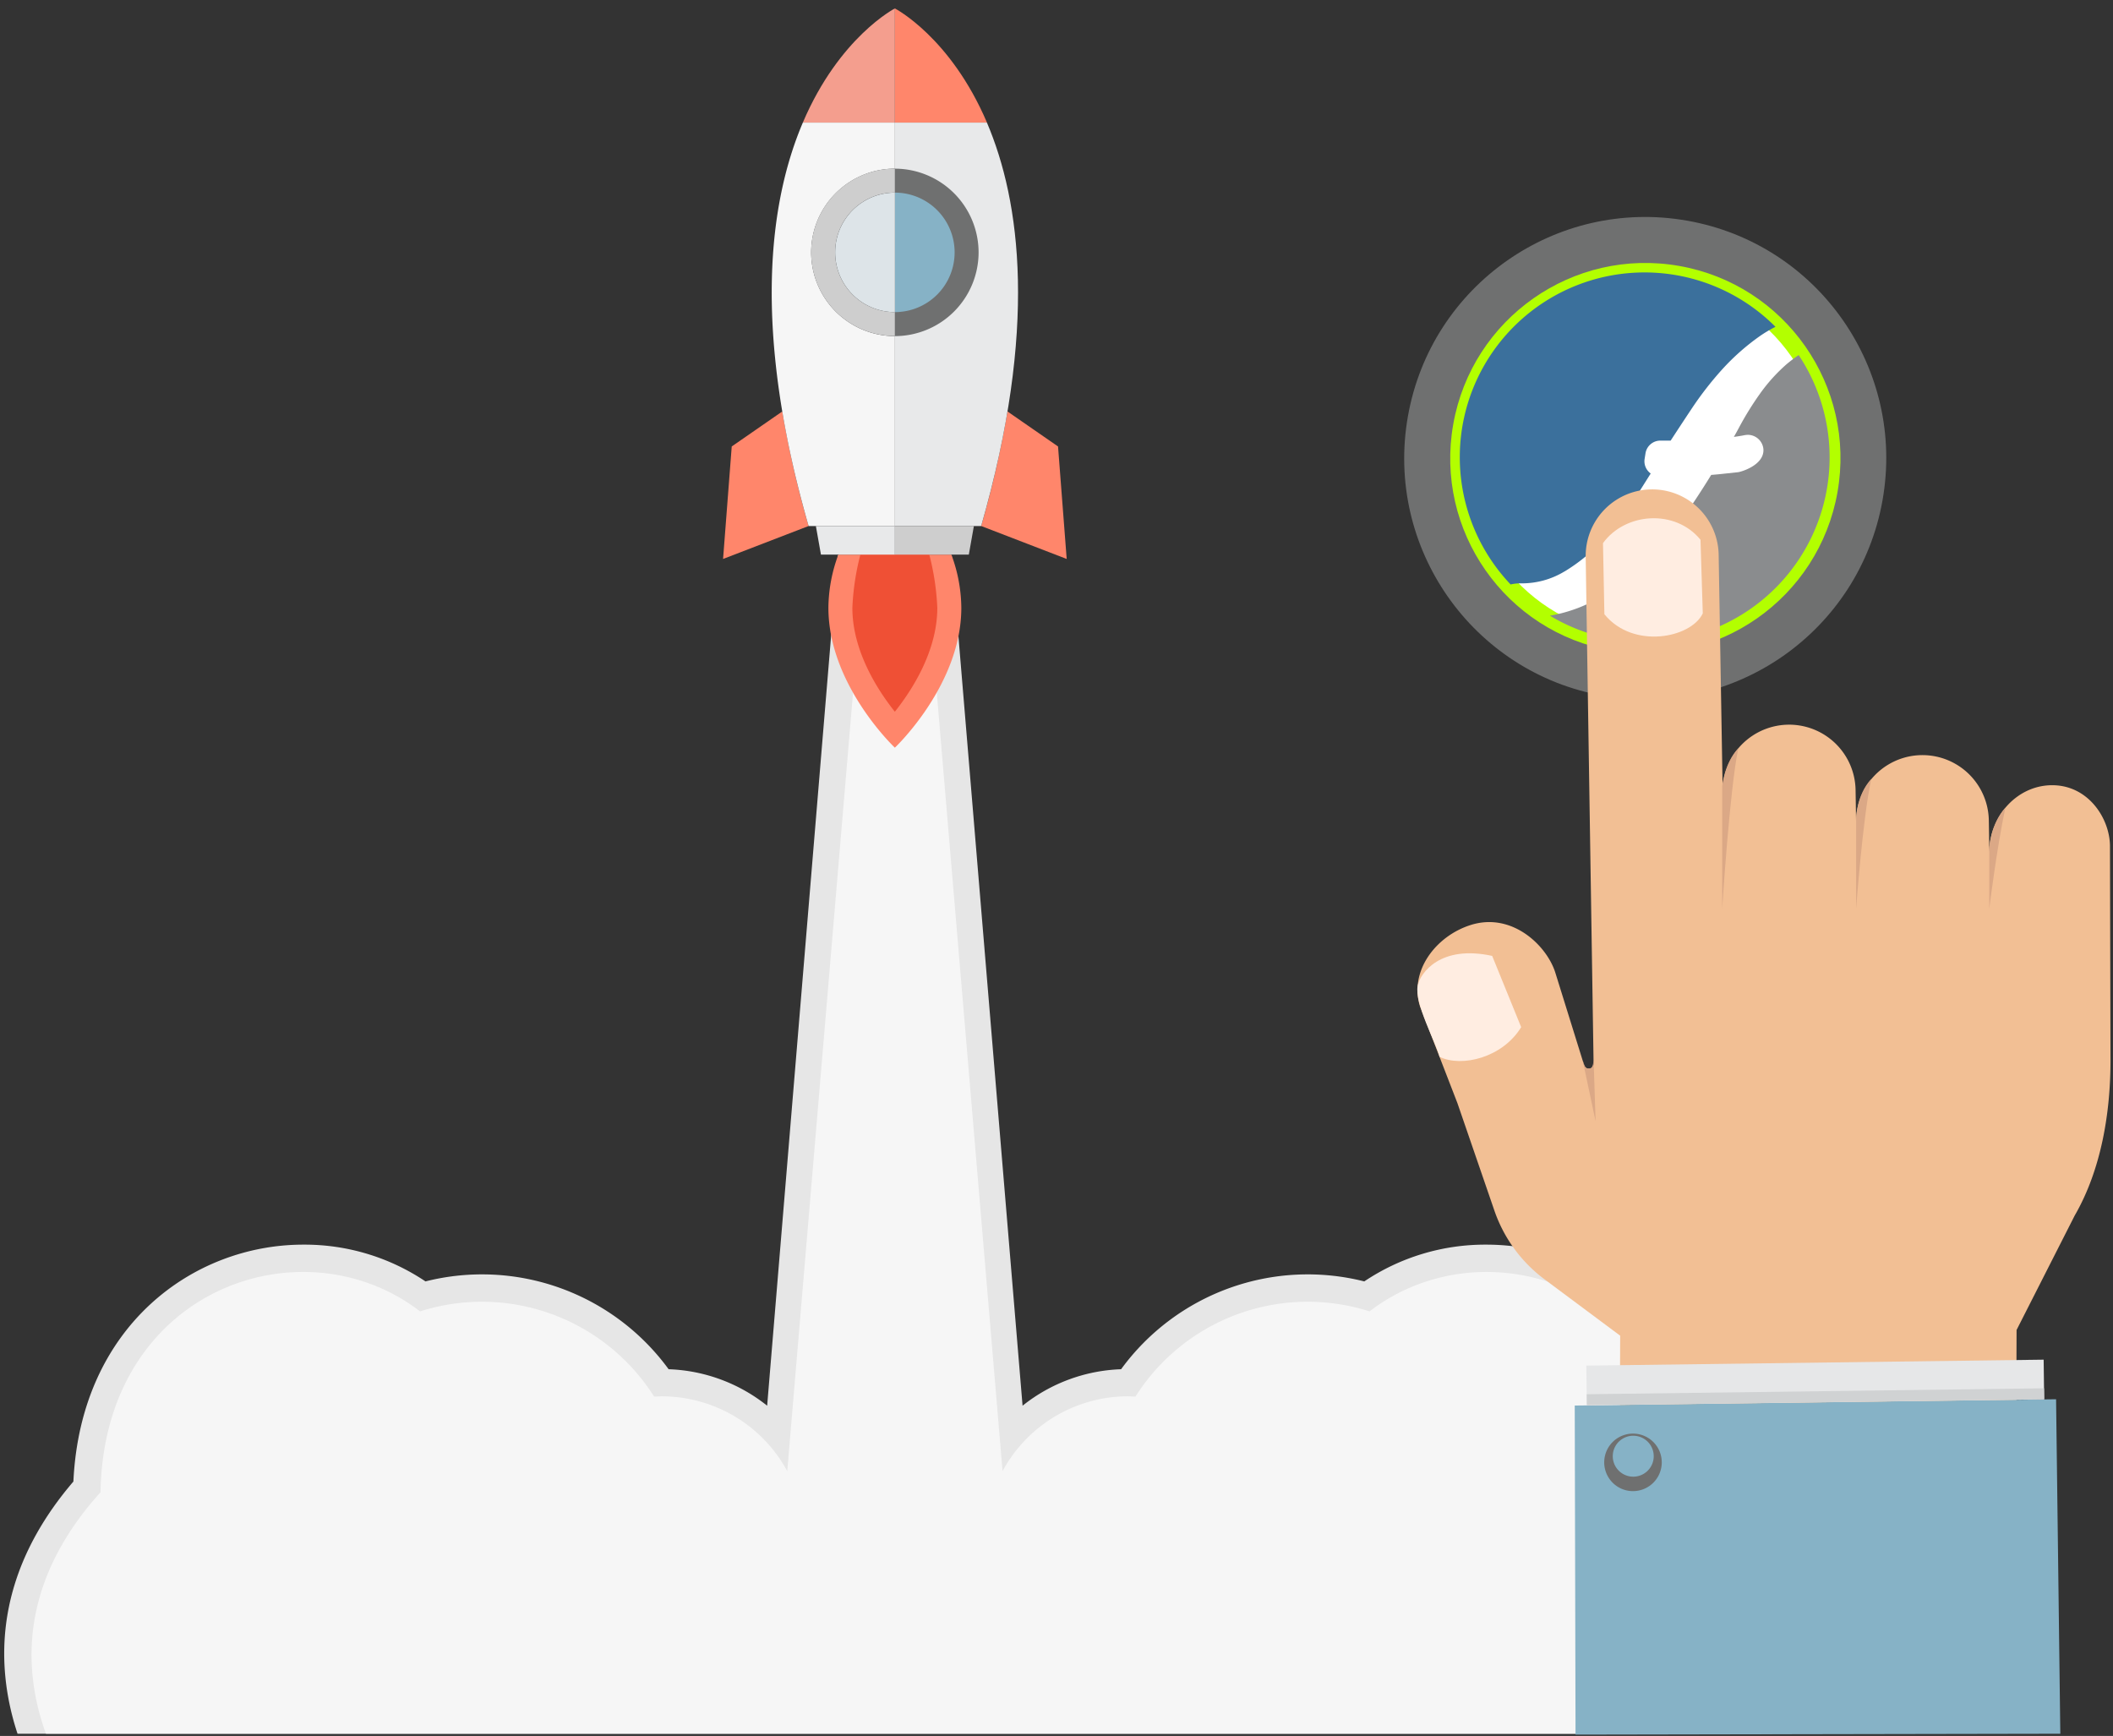 <?xml version="1.0" encoding="UTF-8"?> <svg xmlns="http://www.w3.org/2000/svg" xmlns:xlink="http://www.w3.org/1999/xlink" width="454" height="373" viewBox="0 0 454 373"><rect x="0" y="0" width="454" height="373" fill="#333333" stroke="none"/><defs><clipPath id="clip-path"><rect id="Rettangolo_4730" data-name="Rettangolo 4730" width="454" height="373" transform="translate(1150 2193)" fill="none" stroke="#707070" stroke-width="1"></rect></clipPath><clipPath id="clip-path-2"><rect id="Rettangolo_4727" data-name="Rettangolo 4727" width="686.87" height="487.52" fill="none"></rect></clipPath></defs><g id="Gruppo_di_maschere_58" data-name="Gruppo di maschere 58" transform="translate(-1150 -2193)" clip-path="url(#clip-path)"><g id="prova-gratis-Fluentis-ERP-1" transform="translate(960 2078)"><g id="Raggruppa_2768" data-name="Raggruppa 2768"><ellipse id="Ellisse_88" data-name="Ellisse 88" cx="51.83" cy="51.78" rx="51.83" ry="51.78" transform="translate(483.472 255.465) rotate(-79.96)" fill="#6f7070"></ellipse><ellipse id="Ellisse_89" data-name="Ellisse 89" cx="50.6" cy="50.55" rx="50.6" ry="50.55" transform="translate(484.977 254.536) rotate(-80)" fill="#6f7070"></ellipse><ellipse id="Ellisse_90" data-name="Ellisse 90" cx="43.19" cy="43.15" rx="43.19" ry="43.15" transform="translate(493.527 248.482) rotate(-79.96)" fill="#6f7070"></ellipse><ellipse id="Ellisse_91" data-name="Ellisse 91" cx="41.96" cy="41.92" rx="41.96" ry="41.92" transform="translate(494.947 247.501) rotate(-79.99)" fill="#b3ff00"></ellipse><ellipse id="Ellisse_92" data-name="Ellisse 92" cx="38.26" cy="38.22" rx="38.26" ry="38.22" transform="translate(499.235 244.5) rotate(-79.97)" fill="#fff"></ellipse></g><g id="Raggruppa_2769" data-name="Raggruppa 2769"><path id="Tracciato_9816" data-name="Tracciato 9816" d="M526.14,237.8a37.689,37.689,0,0,0,8.34-6.85,65.693,65.693,0,0,0,7-9.15l3.19-5.06a3.059,3.059,0,0,1-.56-.52,3.223,3.223,0,0,1-.75-2.6l.19-1.2a3.237,3.237,0,0,1,3.2-2.75h2.21q2.235-3.435,4.56-6.93a71.9,71.9,0,0,1,6.49-8.35,49.358,49.358,0,0,1,8.02-7.11,28.051,28.051,0,0,1,3.45-2.06,39.7,39.7,0,0,0-56.91,55.36,9.415,9.415,0,0,1,2.24-.24,17.6,17.6,0,0,0,9.31-2.54" fill="#3b709c"></path><path id="Tracciato_9817" data-name="Tracciato 9817" d="M576.46,191.3a31.943,31.943,0,0,0-2.61,1.97,36.6,36.6,0,0,0-5.72,6.35,66.538,66.538,0,0,0-4.5,7.28c-.36.67-.71,1.32-1.09,1.97.81-.1,1.56-.22,2.26-.36a4.776,4.776,0,0,1,.76-.08,3.374,3.374,0,0,1,3.33,3.12c.18,3.39-4.79,4.84-5.47,4.91l-2.81.3c-.95.11-1.84.19-2.66.26-.09,0-.19.02-.28.02-2,3.26-4.17,6.55-6.44,9.81a66.873,66.873,0,0,1-8.99,10.35,44,44,0,0,1-11.37,7.67,31.807,31.807,0,0,1-7.86,2.42,39.674,39.674,0,0,0,53.45-56" fill="#8a8c8e"></path></g><g id="Raggruppa_2779" data-name="Raggruppa 2779" clip-path="url(#clip-path-2)"><g id="Raggruppa_2778" data-name="Raggruppa 2778"><g id="Raggruppa_2770" data-name="Raggruppa 2770"><path id="Tracciato_9818" data-name="Tracciato 9818" d="M562.82,503.72H201.74c-8.34-12.49-21.33-40.77,4.03-70.39,1.57-33.43,25.76-50.9,49.39-50.9a46.567,46.567,0,0,1,26.26,7.9,49.624,49.624,0,0,1,52.24,18.87,35.857,35.857,0,0,1,21.17,7.84l15.18-182.7h24.47l15.23,182.7a35.857,35.857,0,0,1,21.17-7.84,49.64,49.64,0,0,1,52.25-18.87,46.567,46.567,0,0,1,26.26-7.9c23.57,0,47.77,17.47,49.33,50.9,25.37,29.62,12.43,57.9,4.09,70.39Z" fill="#e6e6e6"></path><path id="Tracciato_9819" data-name="Tracciato 9819" d="M555.65,503.72H208.86c-6.72-8.62-24.86-37.52,2.74-68.09.73-43.85,43.45-58.29,68.65-38.86a43.759,43.759,0,0,1,50.29,18.31c.56,0,1.12-.06,1.68-.06a30.7,30.7,0,0,1,26.93,16.07l16.13-190.88h14l16.13,190.88a30.658,30.658,0,0,1,26.94-16.07c.56,0,1.06.06,1.62.06a43.759,43.759,0,0,1,50.29-18.31c25.26-19.43,67.93-4.98,68.65,38.86,27.66,30.58,9.46,59.47,2.74,68.09Z" fill="#f6f6f6"></path></g><g id="Raggruppa_2777" data-name="Raggruppa 2777"><g id="Raggruppa_2771" data-name="Raggruppa 2771"><path id="Tracciato_9820" data-name="Tracciato 9820" d="M417.33,210.93l-10.86-7.52a220.5,220.5,0,0,1-5.66,24.61l18.38,7.08-1.86-24.17Z" fill="#ff866b"></path><path id="Tracciato_9821" data-name="Tracciato 9821" d="M347.22,210.93l10.86-7.52a220.5,220.5,0,0,0,5.66,24.61l-18.38,7.08,1.86-24.17Z" fill="#ff866b"></path></g><g id="Raggruppa_2772" data-name="Raggruppa 2772"><path id="Tracciato_9822" data-name="Tracciato 9822" d="M396.55,245.6c0,16.6-14.28,30.05-14.28,30.05s-14.28-13.45-14.28-30.05a33.3,33.3,0,0,1,2.14-11.43h24.28a33.255,33.255,0,0,1,2.14,11.43Z" fill="#ff866b"></path><path id="Tracciato_9823" data-name="Tracciato 9823" d="M382.27,267.92c3.75-4.71,9.12-13.08,9.12-22.32a54.515,54.515,0,0,0-1.72-11.43H374.86a54.515,54.515,0,0,0-1.72,11.43c0,9.24,5.38,17.61,9.12,22.32h0Z" fill="#ef5035"></path></g><g id="Raggruppa_2773" data-name="Raggruppa 2773"><path id="Tracciato_9824" data-name="Tracciato 9824" d="M402.06,141.34H382.28V116.82S394.22,122.95,402.06,141.34Z" fill="#ff866b"></path><path id="Tracciato_9825" data-name="Tracciato 9825" d="M382.28,116.81v24.52H362.5C370.34,122.93,382.28,116.81,382.28,116.81Z" fill="#f49e8e"></path></g><g id="Raggruppa_2774" data-name="Raggruppa 2774"><path id="Tracciato_9826" data-name="Tracciato 9826" d="M400.81,228.03H382.27V141.34h19.78C409.26,158.27,413.01,185.57,400.81,228.03Z" fill="#e8e9ea"></path><path id="Tracciato_9827" data-name="Tracciato 9827" d="M364.29,169.23a18.01,18.01,0,0,0,17.99,17.99v40.81H363.74c-12.2-42.46-8.45-69.76-1.24-86.69h19.78v9.9A18.01,18.01,0,0,0,364.29,169.23Z" fill="#f6f6f6"></path></g><g id="Raggruppa_2775" data-name="Raggruppa 2775"><path id="Tracciato_9828" data-name="Tracciato 9828" d="M400.26,169.23a18.01,18.01,0,0,1-17.99,17.99V151.24a18.01,18.01,0,0,1,17.99,17.99Z" fill="#6f7070"></path><path id="Tracciato_9829" data-name="Tracciato 9829" d="M395.11,169.23a12.825,12.825,0,0,1-12.83,12.83V156.39A12.833,12.833,0,0,1,395.11,169.23Z" fill="#86b2c6"></path><path id="Tracciato_9830" data-name="Tracciato 9830" d="M369.44,169.23a12.825,12.825,0,0,0,12.83,12.83v5.15a17.99,17.99,0,0,1,0-35.98v5.15a12.833,12.833,0,0,0-12.83,12.84Z" fill="#cecece"></path><path id="Tracciato_9831" data-name="Tracciato 9831" d="M382.28,156.39v25.67a12.835,12.835,0,0,1,0-25.67Z" fill="#dde4e8"></path></g><g id="Raggruppa_2776" data-name="Raggruppa 2776"><path id="Tracciato_9832" data-name="Tracciato 9832" d="M399.25,228.03l-1.09,6.14H382.28v-6.14Z" fill="#cecece"></path><path id="Tracciato_9833" data-name="Tracciato 9833" d="M382.28,228.03v6.14H366.39l-1.09-6.14Z" fill="#e8e9ea"></path></g></g></g></g><g id="Raggruppa_2784" data-name="Raggruppa 2784"><g id="Raggruppa_2781" data-name="Raggruppa 2781"><g id="Raggruppa_2780" data-name="Raggruppa 2780"><path id="Tracciato_9834" data-name="Tracciato 9834" d="M643.46,342.66l-.11-45.98c-.09-5.74-4.45-12.6-11.82-12.95-7.89-.37-14.22,6.61-14.1,14.52l-.11-6.94a14.261,14.261,0,1,0-28.52.4l-.11-6.94a14.274,14.274,0,0,0-27.31-5.6,13.862,13.862,0,0,0-1.25,5.59l-.86-50.64a14.287,14.287,0,0,0-28.57.43l1.7,109.02a1.038,1.038,0,0,1-2.02.35l-6.14-19.73c-1.73-5.87-9.27-13.3-18.28-10.43-7.5,2.39-13.21,9.93-10.86,17.47l8.04,20.79,7.94,23.08a30.951,30.951,0,0,0,10.82,14.81l16.21,12.08-.12,31.58,85.18-1.22.11-31.58,12.49-24.59c5.7-9.86,7.72-22.13,7.69-33.52Z" fill="#f2bf94"></path><path id="Tracciato_9835" data-name="Tracciato 9835" d="M534.42,231.7c4.75-6.56,15.48-7.41,20.95-.73l.49,15.82c-2.49,5.3-14.95,7.8-21.14.19l-.3-15.27Z" fill="#ffede1"></path><path id="Tracciato_9836" data-name="Tracciato 9836" d="M494.6,326.78c.57-2.74,4.88-8.82,16.01-6.39l6.23,15.31c-3.98,6.55-12.77,8.7-17.53,6.38-.78-3.05-5.48-11.54-4.7-15.31Z" fill="#ffede1"></path></g><path id="Tracciato_9837" data-name="Tracciato 9837" d="M560.03,283.91v26.37s1.62-25.92,3.47-34.5C560.51,278.9,560.03,283.91,560.03,283.91Z" fill="#dba886"></path><path id="Tracciato_9838" data-name="Tracciato 9838" d="M588.81,291.02v19.26s1.39-19.3,3.24-27.88C588.81,285.86,588.81,291.02,588.81,291.02Z" fill="#dba886"></path><path id="Tracciato_9839" data-name="Tracciato 9839" d="M617.41,297.03v13.25s1.62-13.16,3.47-21.74C617.77,291.96,617.41,297.03,617.41,297.03Z" fill="#dba886"></path><path id="Tracciato_9840" data-name="Tracciato 9840" d="M530.09,342.99l2.74,12.93-.46-14.26c.1.9.02,2.78-.68,2.89-.9.14-1.12-.08-1.59-1.57Z" fill="#dba886"></path></g><g id="Raggruppa_2783" data-name="Raggruppa 2783"><path id="Tracciato_9841" data-name="Tracciato 9841" d="M632.68,487.52l-104.16.19L528.35,417l103.42-1.35Z" fill="#86b2c6"></path><rect id="Rettangolo_4728" data-name="Rettangolo 4728" width="98.26" height="8.52" transform="matrix(1, -0.013, 0.013, 1, 530.84, 408.424)" fill="#e6e7e8"></rect><rect id="Rettangolo_4729" data-name="Rettangolo 4729" width="98.26" height="2.37" transform="matrix(1, -0.013, 0.013, 1, 530.921, 414.573)" fill="#d0d2d3"></rect><g id="Raggruppa_2782" data-name="Raggruppa 2782"><path id="Tracciato_9842" data-name="Tracciato 9842" d="M536.68,424.66a6.182,6.182,0,1,0,8.73.36A6.191,6.191,0,0,0,536.68,424.66Z" fill="#6f7070"></path><path id="Tracciato_9843" data-name="Tracciato 9843" d="M537.94,424.65a4.4,4.4,0,1,0,6.22.26A4.407,4.407,0,0,0,537.94,424.65Z" fill="#86b2c6"></path></g></g></g></g></g></svg> 